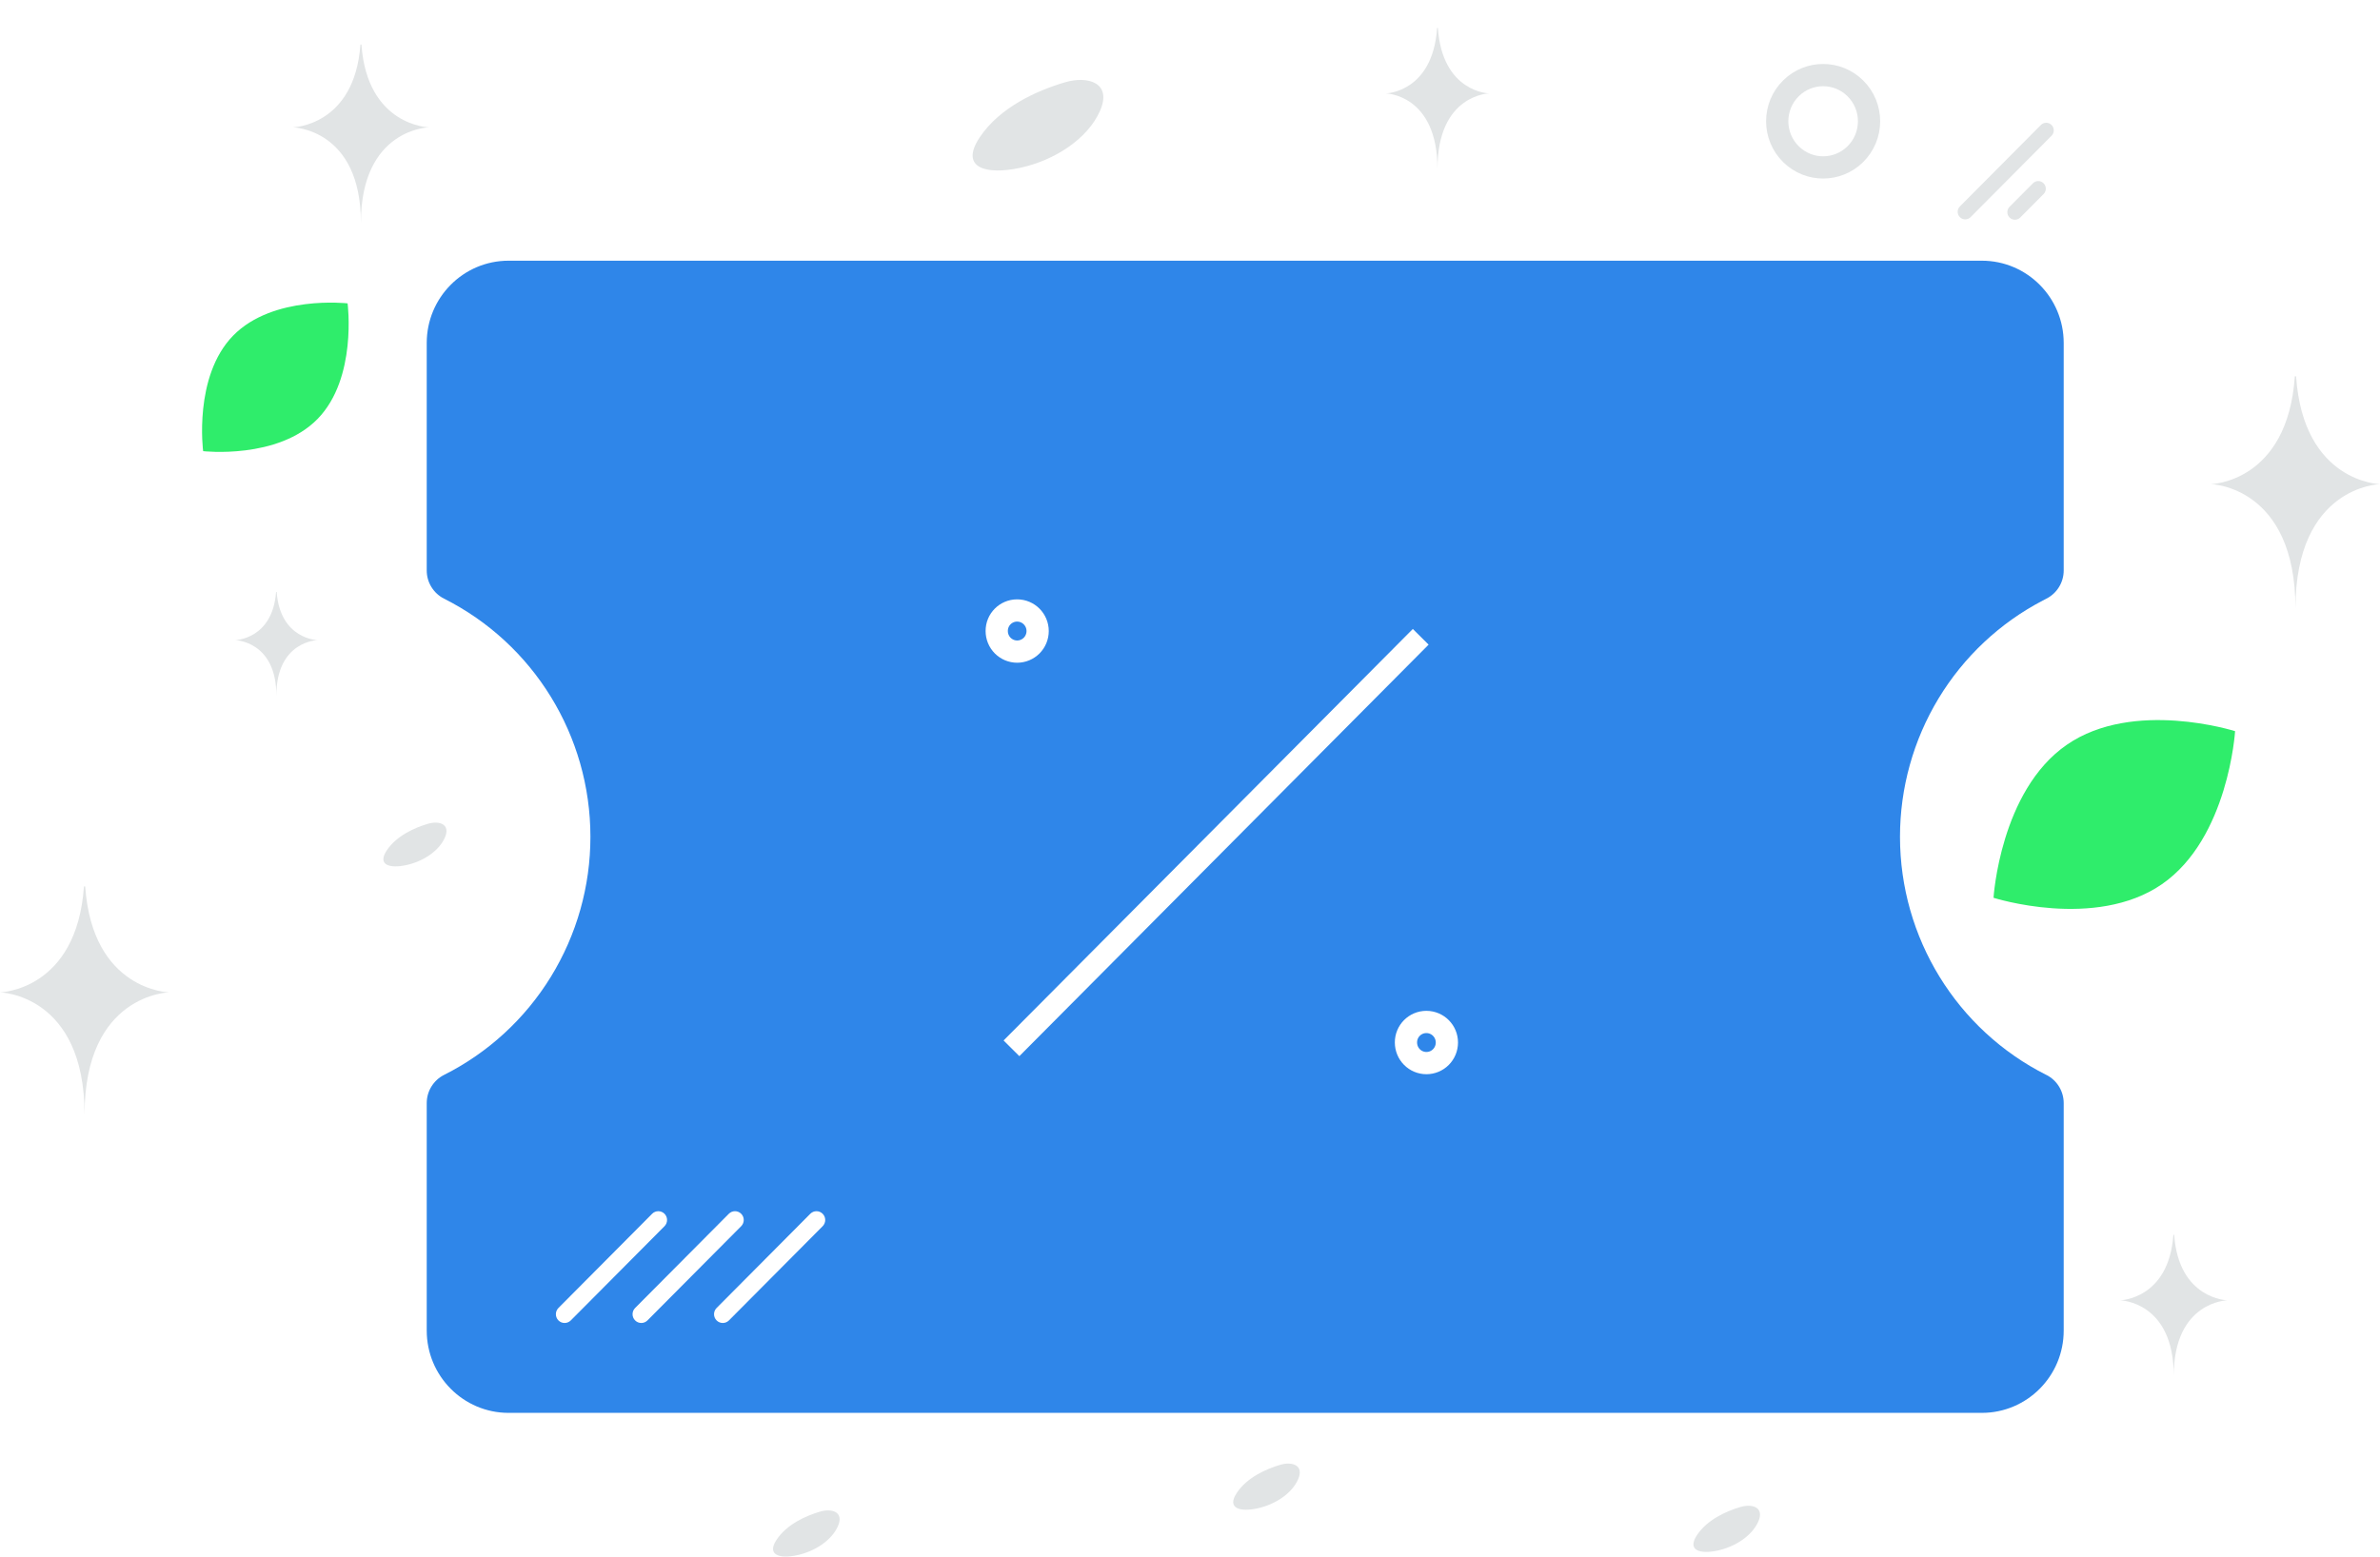 <svg width="107" height="70" viewBox="0 0 107 70" fill="none" xmlns="http://www.w3.org/2000/svg">
<path d="M74.451 13.684C71.775 4.9 48.647 -6.438 30.374 7.656C21.876 14.212 24.514 18.916 19.621 28.204C16.704 33.739 11.538 39.017 11.883 45.373C12.18 50.858 15.034 55.82 18.895 58.308C27.578 63.902 41.334 64.852 48.526 48.338C55.718 31.824 81.35 36.341 74.451 13.684Z" fill="url(#paint0_linear_2020_89)"/>
<path fill-rule="evenodd" clip-rule="evenodd" d="M92.78 49.608V59.838C92.78 61.881 91.132 63.539 89.1 63.539H22.864C20.833 63.539 19.185 61.881 19.185 59.838V49.608C19.185 49.346 19.257 49.088 19.395 48.865C19.532 48.641 19.728 48.46 19.961 48.342C21.939 47.349 23.603 45.82 24.766 43.928C25.929 42.036 26.545 39.856 26.544 37.632C26.544 33.094 23.994 28.949 19.961 26.921C19.728 26.803 19.532 26.622 19.395 26.398C19.257 26.175 19.185 25.918 19.185 25.655V15.425C19.185 13.382 20.833 11.724 22.864 11.724H89.1C91.132 11.724 92.78 13.382 92.78 15.425V25.655C92.78 25.918 92.707 26.175 92.57 26.398C92.433 26.622 92.237 26.803 92.004 26.921L91.842 27.006C89.906 28.015 88.284 29.54 87.151 31.414C86.019 33.288 85.42 35.439 85.42 37.632C85.42 42.165 87.967 46.314 92 48.342H92.004C92.237 48.46 92.433 48.641 92.57 48.865C92.707 49.088 92.78 49.346 92.78 49.608Z" fill="#2F86E9"/>
<path d="M45.474 47.144L63.873 28.638L45.474 47.144ZM64.126 45.959C63.618 45.959 63.206 46.374 63.209 46.884C63.21 47.13 63.306 47.365 63.479 47.538C63.651 47.712 63.885 47.809 64.129 47.809C64.373 47.809 64.607 47.712 64.78 47.538C64.952 47.365 65.049 47.13 65.049 46.884C65.049 46.374 64.637 45.959 64.126 45.959ZM45.727 27.454C45.219 27.454 44.807 27.868 44.811 28.379C44.811 28.624 44.908 28.86 45.08 29.033C45.253 29.206 45.486 29.304 45.73 29.304C45.974 29.304 46.208 29.206 46.381 29.033C46.553 28.86 46.65 28.624 46.65 28.379C46.65 27.868 46.238 27.454 45.727 27.454Z" stroke="white" strokeWidth="8" strokeLinecap="round" strokeLinejoin="round"/>
<path d="M91.754 5.621L88.113 9.283C87.98 9.416 87.98 9.632 88.113 9.766L88.113 9.766C88.245 9.899 88.46 9.899 88.593 9.766L92.234 6.104C92.366 5.97 92.366 5.754 92.234 5.621L92.234 5.621C92.101 5.487 91.886 5.487 91.754 5.621Z" fill="#E1E4E5"/>
<path d="M91.396 8.243L90.346 9.299C90.213 9.432 90.213 9.648 90.346 9.782L90.346 9.782C90.479 9.915 90.694 9.915 90.826 9.782L91.876 8.726C92.009 8.592 92.009 8.376 91.876 8.243L91.876 8.243C91.743 8.109 91.529 8.109 91.396 8.243Z" fill="#E1E4E5"/>
<path d="M97.193 39.766C100.191 37.697 100.485 32.882 100.485 32.882C100.485 32.882 95.916 31.423 92.919 33.494C89.92 35.562 89.625 40.375 89.625 40.375C89.625 40.375 94.194 41.834 97.193 39.766Z" fill="#2FED6B"/>
<path d="M47.876 3.702C46.618 4.074 44.942 4.823 44.039 6.187C43.137 7.552 44.329 7.88 45.865 7.547C47.401 7.215 48.893 6.257 49.453 4.988C50.013 3.719 48.908 3.396 47.876 3.702ZM36.867 67.98C36.227 68.169 35.373 68.551 34.913 69.246C34.453 69.941 35.06 70.108 35.843 69.939C36.625 69.77 37.385 69.282 37.671 68.635C37.956 67.988 37.393 67.824 36.867 67.98ZM57.556 65.875C56.915 66.064 56.061 66.446 55.601 67.141C55.142 67.836 55.749 68.003 56.532 67.834C57.314 67.665 58.074 67.177 58.359 66.53C58.645 65.883 58.082 65.719 57.556 65.875ZM78.246 67.772C77.606 67.961 76.752 68.343 76.292 69.038C75.832 69.733 76.44 69.9 77.222 69.731C78.005 69.561 78.765 69.073 79.05 68.427C79.335 67.78 78.772 67.616 78.246 67.772ZM19.239 37.047C18.631 37.227 17.822 37.588 17.386 38.247C16.95 38.907 17.526 39.065 18.268 38.904C19.009 38.744 19.73 38.281 20.001 37.668C20.271 37.055 19.737 36.899 19.239 37.047Z" fill="#E1E4E5"/>
<path d="M14.278 18.84C12.485 20.675 9.133 20.289 9.133 20.289C9.133 20.289 8.689 16.926 10.483 15.092C12.276 13.257 15.627 13.643 15.627 13.643C15.627 13.643 16.07 17.005 14.278 18.84Z" fill="#2FED6B"/>
<path d="M83.401 6.944C82.6 7.724 81.329 7.724 80.528 6.944C79.691 6.128 79.691 4.778 80.528 3.962C81.329 3.182 82.6 3.182 83.401 3.962C84.238 4.778 84.238 6.128 83.401 6.944Z" stroke="#E1E4E5" strokeWidth="6.3" strokeLinecap="round" strokeLinejoin="round"/>
<path d="M16.249 2.003H16.204C15.941 5.67 13.166 5.726 13.166 5.726C13.166 5.726 16.226 5.785 16.226 10.023C16.226 5.785 19.286 5.726 19.286 5.726C19.286 5.726 16.512 5.67 16.249 2.003ZM12.438 26.622H12.412C12.252 28.755 10.57 28.788 10.57 28.788C10.57 28.788 12.425 28.822 12.425 31.285C12.425 28.822 14.279 28.788 14.279 28.788C14.279 28.788 12.598 28.755 12.438 26.622ZM3.83 39.865H3.775C3.447 44.556 0 44.628 0 44.628C0 44.628 3.802 44.703 3.802 50.123C3.802 44.703 7.603 44.628 7.603 44.628C7.603 44.628 4.157 44.556 3.83 39.865ZM103.227 16.924H103.171C102.844 21.7 99.397 21.773 99.397 21.773C99.397 21.773 103.199 21.85 103.199 27.369C103.199 21.85 107 21.773 107 21.773C107 21.773 103.554 21.7 103.227 16.924ZM97.746 55.532H97.711C97.503 58.432 95.317 58.477 95.317 58.477C95.317 58.477 97.728 58.523 97.728 61.874C97.728 58.523 100.139 58.477 100.139 58.477C100.139 58.477 97.953 58.432 97.746 55.532ZM64.644 1.256H64.61C64.411 4.156 62.309 4.201 62.309 4.201C62.309 4.201 64.626 4.247 64.626 7.598C64.626 4.247 66.945 4.201 66.945 4.201C66.945 4.201 64.843 4.156 64.644 1.256Z" fill="#E1E4E5"/>
<path d="M29.319 54.585L25.106 58.822C24.953 58.977 24.953 59.227 25.106 59.381C25.259 59.535 25.508 59.535 25.662 59.381L29.875 55.144C30.028 54.989 30.028 54.739 29.875 54.585C29.721 54.431 29.472 54.431 29.319 54.585Z" fill="white"/>
<path d="M32.767 54.585L28.554 58.822C28.4 58.977 28.4 59.227 28.554 59.381C28.707 59.535 28.956 59.535 29.109 59.381L33.322 55.144C33.476 54.989 33.476 54.739 33.322 54.585C33.169 54.431 32.92 54.431 32.767 54.585Z" fill="white"/>
<path d="M36.43 54.585L32.217 58.822C32.063 58.977 32.063 59.227 32.217 59.381C32.37 59.535 32.619 59.535 32.772 59.381L36.985 55.144C37.139 54.989 37.139 54.739 36.985 54.585C36.832 54.431 36.583 54.431 36.43 54.585Z" fill="white"/>
<defs>
<linearGradient  x1="35.615" y1="-30.562" x2="56.35" y2="123.069" gradientUnits="userSpaceOnUse">
<stop stop-color="white"/>
<stop offset="1" stop-color="#EEEEEE"/>
</linearGradient>
</defs>
</svg>
